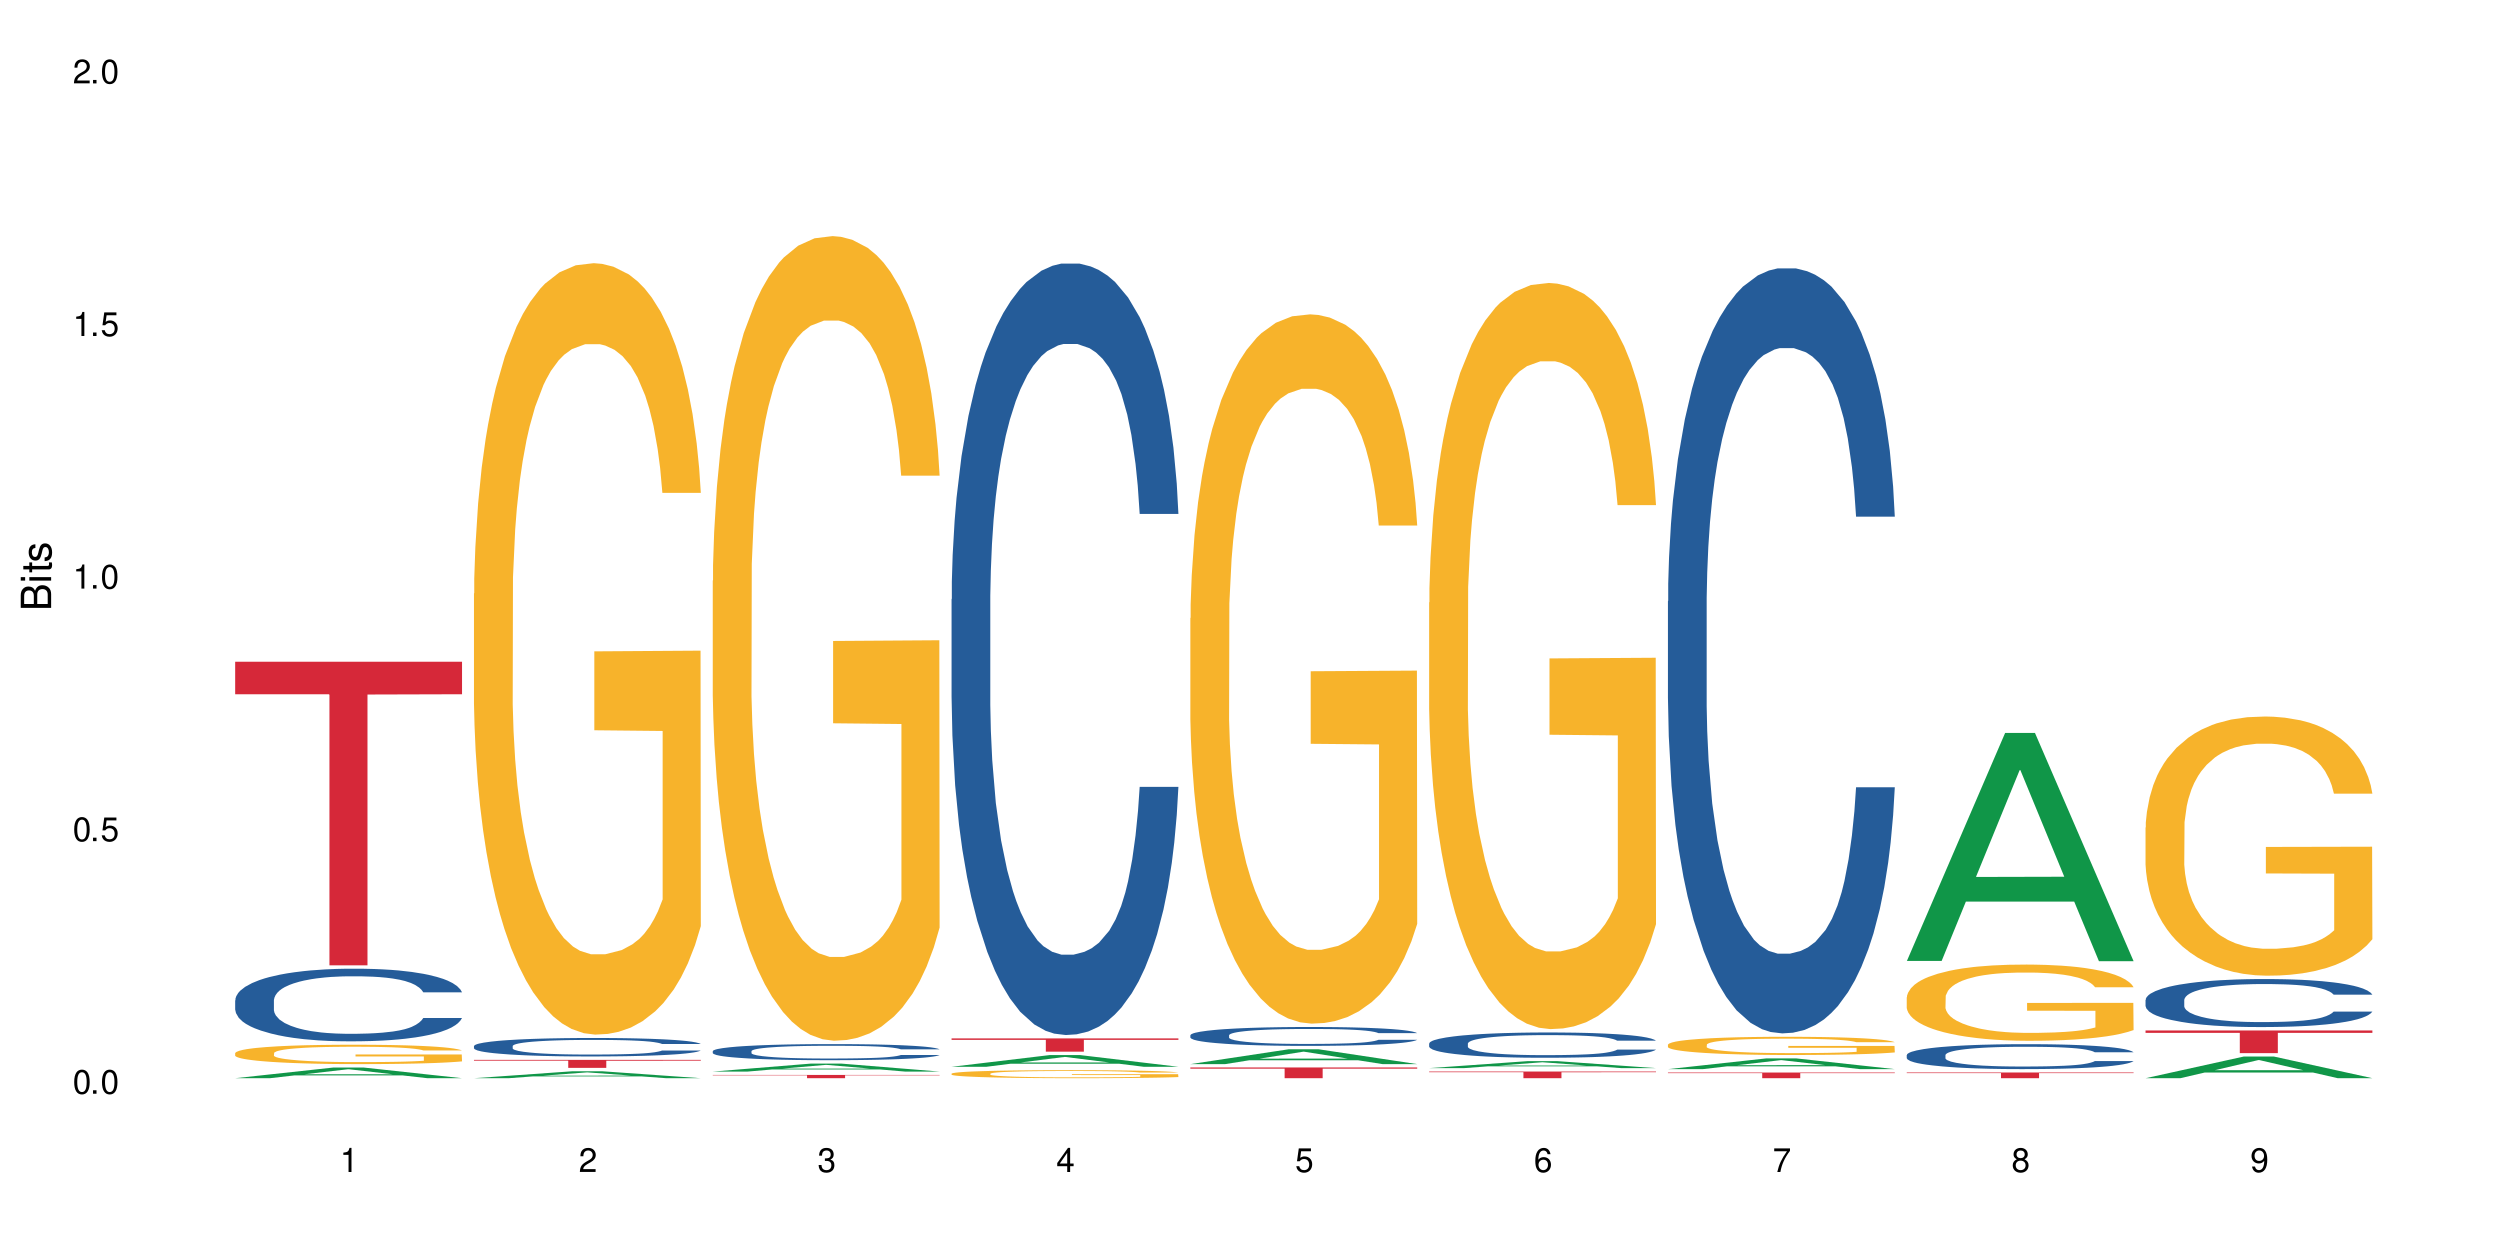 <?xml version="1.0" encoding="UTF-8"?>
<svg xmlns="http://www.w3.org/2000/svg" xmlns:xlink="http://www.w3.org/1999/xlink" width="720" height="360" viewBox="0 0 720 360">
<defs>
<g>
<g id="glyph-0-0">
</g>
<g id="glyph-0-1">
<path d="M 2.641 -6.938 C 2 -6.938 1.422 -6.656 1.078 -6.172 C 0.641 -5.562 0.406 -4.641 0.406 -3.359 C 0.406 -1.016 1.188 0.219 2.641 0.219 C 4.078 0.219 4.859 -1.016 4.859 -3.297 C 4.859 -4.641 4.656 -5.547 4.203 -6.172 C 3.844 -6.656 3.281 -6.938 2.641 -6.938 Z M 2.641 -6.188 C 3.547 -6.188 4 -5.25 4 -3.375 C 4 -1.406 3.562 -0.484 2.625 -0.484 C 1.734 -0.484 1.281 -1.438 1.281 -3.344 C 1.281 -5.25 1.734 -6.188 2.641 -6.188 Z M 2.641 -6.188 "/>
</g>
<g id="glyph-0-2">
<path d="M 1.828 -1 L 0.828 -1 L 0.828 0 L 1.828 0 Z M 1.828 -1 "/>
</g>
<g id="glyph-0-3">
<path d="M 4.562 -6.797 L 1.062 -6.797 L 0.547 -3.094 L 1.328 -3.094 C 1.719 -3.562 2.047 -3.734 2.578 -3.734 C 3.484 -3.734 4.062 -3.109 4.062 -2.094 C 4.062 -1.125 3.484 -0.531 2.578 -0.531 C 1.828 -0.531 1.375 -0.906 1.188 -1.672 L 0.328 -1.672 C 0.453 -1.109 0.547 -0.844 0.75 -0.594 C 1.125 -0.078 1.828 0.219 2.594 0.219 C 3.969 0.219 4.922 -0.781 4.922 -2.219 C 4.922 -3.562 4.031 -4.484 2.719 -4.484 C 2.25 -4.484 1.859 -4.359 1.469 -4.062 L 1.734 -5.969 L 4.562 -5.969 Z M 4.562 -6.797 "/>
</g>
<g id="glyph-0-4">
<path d="M 2.484 -4.938 L 2.484 0 L 3.328 0 L 3.328 -6.938 L 2.766 -6.938 C 2.469 -5.875 2.281 -5.734 0.984 -5.562 L 0.984 -4.938 Z M 2.484 -4.938 "/>
</g>
<g id="glyph-0-5">
<path d="M 4.859 -0.828 L 1.281 -0.828 C 1.359 -1.406 1.672 -1.781 2.5 -2.281 L 3.469 -2.828 C 4.406 -3.344 4.906 -4.062 4.906 -4.906 C 4.906 -5.484 4.672 -6.031 4.266 -6.406 C 3.859 -6.766 3.375 -6.938 2.719 -6.938 C 1.859 -6.938 1.219 -6.625 0.844 -6.031 C 0.609 -5.672 0.5 -5.234 0.484 -4.531 L 1.328 -4.531 C 1.359 -5.016 1.406 -5.281 1.531 -5.516 C 1.75 -5.938 2.188 -6.203 2.703 -6.203 C 3.469 -6.203 4.031 -5.641 4.031 -4.891 C 4.031 -4.344 3.719 -3.859 3.125 -3.516 L 2.234 -3 C 0.812 -2.172 0.406 -1.531 0.328 -0.016 L 4.859 -0.016 Z M 4.859 -0.828 "/>
</g>
<g id="glyph-0-6">
<path d="M 2.125 -3.188 L 2.578 -3.188 C 3.5 -3.188 3.984 -2.766 3.984 -1.922 C 3.984 -1.062 3.469 -0.531 2.594 -0.531 C 1.656 -0.531 1.203 -1 1.156 -2.016 L 0.312 -2.016 C 0.344 -1.453 0.438 -1.094 0.609 -0.781 C 0.953 -0.109 1.625 0.219 2.547 0.219 C 3.953 0.219 4.859 -0.625 4.859 -1.938 C 4.859 -2.828 4.516 -3.297 3.703 -3.594 C 4.344 -3.844 4.656 -4.328 4.656 -5.031 C 4.656 -6.219 3.875 -6.938 2.578 -6.938 C 1.203 -6.938 0.484 -6.172 0.453 -4.703 L 1.297 -4.703 C 1.312 -5.125 1.344 -5.359 1.453 -5.578 C 1.641 -5.969 2.062 -6.203 2.594 -6.203 C 3.344 -6.203 3.797 -5.75 3.797 -5 C 3.797 -4.516 3.609 -4.219 3.25 -4.047 C 3.016 -3.953 2.703 -3.922 2.125 -3.906 Z M 2.125 -3.188 "/>
</g>
<g id="glyph-0-7">
<path d="M 3.141 -1.672 L 3.141 0 L 3.984 0 L 3.984 -1.672 L 4.984 -1.672 L 4.984 -2.438 L 3.984 -2.438 L 3.984 -6.938 L 3.359 -6.938 L 0.266 -2.578 L 0.266 -1.672 Z M 3.141 -2.438 L 1 -2.438 L 3.141 -5.5 Z M 3.141 -2.438 "/>
</g>
<g id="glyph-0-8">
<path d="M 4.781 -5.125 C 4.609 -6.266 3.891 -6.938 2.844 -6.938 C 2.094 -6.938 1.422 -6.578 1.031 -5.953 C 0.594 -5.266 0.406 -4.422 0.406 -3.172 C 0.406 -2 0.578 -1.25 0.984 -0.641 C 1.359 -0.078 1.953 0.219 2.703 0.219 C 3.984 0.219 4.922 -0.75 4.922 -2.094 C 4.922 -3.375 4.062 -4.281 2.844 -4.281 C 2.172 -4.281 1.641 -4.031 1.281 -3.516 C 1.281 -5.234 1.828 -6.188 2.797 -6.188 C 3.391 -6.188 3.797 -5.797 3.938 -5.125 Z M 2.734 -3.531 C 3.547 -3.531 4.062 -2.953 4.062 -2.031 C 4.062 -1.156 3.484 -0.531 2.703 -0.531 C 1.922 -0.531 1.328 -1.188 1.328 -2.078 C 1.328 -2.938 1.906 -3.531 2.734 -3.531 Z M 2.734 -3.531 "/>
</g>
<g id="glyph-0-9">
<path d="M 4.984 -6.797 L 0.438 -6.797 L 0.438 -5.969 L 4.109 -5.969 C 2.5 -3.656 1.828 -2.234 1.328 0 L 2.219 0 C 2.594 -2.172 3.453 -4.047 4.984 -6.094 Z M 4.984 -6.797 "/>
</g>
<g id="glyph-0-10">
<path d="M 3.75 -3.656 C 4.469 -4.094 4.688 -4.438 4.688 -5.078 C 4.688 -6.172 3.844 -6.938 2.641 -6.938 C 1.438 -6.938 0.594 -6.172 0.594 -5.094 C 0.594 -4.438 0.812 -4.094 1.516 -3.656 C 0.734 -3.266 0.359 -2.703 0.359 -1.922 C 0.359 -0.656 1.281 0.219 2.641 0.219 C 3.984 0.219 4.922 -0.656 4.922 -1.922 C 4.922 -2.703 4.531 -3.266 3.75 -3.656 Z M 2.641 -6.188 C 3.359 -6.188 3.812 -5.75 3.812 -5.062 C 3.812 -4.406 3.344 -3.984 2.641 -3.984 C 1.922 -3.984 1.453 -4.406 1.453 -5.078 C 1.453 -5.75 1.922 -6.188 2.641 -6.188 Z M 2.641 -3.266 C 3.484 -3.266 4.062 -2.719 4.062 -1.906 C 4.062 -1.078 3.484 -0.531 2.625 -0.531 C 1.797 -0.531 1.219 -1.094 1.219 -1.906 C 1.219 -2.719 1.781 -3.266 2.641 -3.266 Z M 2.641 -3.266 "/>
</g>
<g id="glyph-0-11">
<path d="M 0.516 -1.578 C 0.672 -0.453 1.406 0.219 2.438 0.219 C 3.188 0.219 3.859 -0.141 4.266 -0.766 C 4.688 -1.453 4.891 -2.297 4.891 -3.547 C 4.891 -4.719 4.703 -5.453 4.312 -6.078 C 3.938 -6.641 3.344 -6.938 2.594 -6.938 C 1.297 -6.938 0.359 -5.969 0.359 -4.625 C 0.359 -3.344 1.234 -2.453 2.453 -2.453 C 3.094 -2.453 3.578 -2.672 4.016 -3.203 C 4 -1.484 3.469 -0.531 2.5 -0.531 C 1.906 -0.531 1.484 -0.906 1.359 -1.578 Z M 2.578 -6.203 C 3.375 -6.203 3.969 -5.531 3.969 -4.641 C 3.969 -3.797 3.391 -3.188 2.547 -3.188 C 1.734 -3.188 1.234 -3.766 1.234 -4.688 C 1.234 -5.562 1.797 -6.203 2.578 -6.203 Z M 2.578 -6.203 "/>
</g>
<g id="glyph-1-0">
</g>
<g id="glyph-1-1">
<path d="M 0 -0.953 L 0 -4.891 C 0 -5.719 -0.234 -6.344 -0.734 -6.797 C -1.188 -7.234 -1.812 -7.469 -2.5 -7.469 C -3.547 -7.469 -4.188 -7 -4.625 -5.875 C -4.984 -6.688 -5.625 -7.094 -6.531 -7.094 C -7.172 -7.094 -7.734 -6.859 -8.141 -6.391 C -8.562 -5.922 -8.75 -5.344 -8.75 -4.5 L -8.75 -0.953 Z M -4.984 -2.062 L -7.766 -2.062 L -7.766 -4.219 C -7.766 -4.844 -7.688 -5.203 -7.453 -5.5 C -7.219 -5.812 -6.859 -5.969 -6.375 -5.969 C -5.891 -5.969 -5.531 -5.812 -5.297 -5.5 C -5.062 -5.203 -4.984 -4.844 -4.984 -4.219 Z M -0.984 -2.062 L -4 -2.062 L -4 -4.781 C -4 -5.766 -3.438 -6.359 -2.484 -6.359 C -1.547 -6.359 -0.984 -5.766 -0.984 -4.781 Z M -0.984 -2.062 "/>
</g>
<g id="glyph-1-2">
<path d="M -6.281 -1.797 L -6.281 -0.797 L 0 -0.797 L 0 -1.797 Z M -8.75 -1.797 L -8.75 -0.797 L -7.484 -0.797 L -7.484 -1.797 Z M -8.75 -1.797 "/>
</g>
<g id="glyph-1-3">
<path d="M -6.281 -3.047 L -6.281 -2.016 L -8.016 -2.016 L -8.016 -1.016 L -6.281 -1.016 L -6.281 -0.172 L -5.469 -0.172 L -5.469 -1.016 L -0.719 -1.016 C -0.078 -1.016 0.281 -1.453 0.281 -2.234 C 0.281 -2.5 0.25 -2.719 0.188 -3.047 L -0.641 -3.047 C -0.609 -2.906 -0.594 -2.766 -0.594 -2.562 C -0.594 -2.141 -0.719 -2.016 -1.156 -2.016 L -5.469 -2.016 L -5.469 -3.047 Z M -6.281 -3.047 "/>
</g>
<g id="glyph-1-4">
<path d="M -4.531 -5.25 C -5.766 -5.25 -6.469 -4.422 -6.469 -2.969 C -6.469 -1.516 -5.719 -0.562 -4.547 -0.562 C -3.562 -0.562 -3.094 -1.062 -2.734 -2.562 L -2.516 -3.484 C -2.344 -4.188 -2.094 -4.469 -1.641 -4.469 C -1.047 -4.469 -0.641 -3.875 -0.641 -3 C -0.641 -2.453 -0.797 -2 -1.062 -1.75 C -1.25 -1.594 -1.422 -1.531 -1.875 -1.469 L -1.875 -0.406 C -0.422 -0.453 0.281 -1.266 0.281 -2.922 C 0.281 -4.5 -0.5 -5.516 -1.719 -5.516 C -2.656 -5.516 -3.172 -4.984 -3.469 -3.734 L -3.703 -2.766 C -3.891 -1.953 -4.156 -1.609 -4.594 -1.609 C -5.188 -1.609 -5.547 -2.125 -5.547 -2.938 C -5.547 -3.75 -5.203 -4.172 -4.531 -4.203 Z M -4.531 -5.25 "/>
</g>
</g>
</defs>
<rect x="-72" y="-36" width="864" height="432" fill="rgb(100%, 100%, 100%)" fill-opacity="1"/>
<path fill-rule="nonzero" fill="rgb(6.275%, 58.824%, 28.235%)" fill-opacity="1" d="M 67.73 310.52 L 67.801 310.516 L 96.07 307.441 L 104.656 307.441 L 133.066 310.523 L 123.082 310.523 L 115.965 309.719 L 84.762 309.719 L 77.781 310.52 L 67.73 310.52 L 87.766 309.387 L 113.102 309.383 L 100.469 307.945 L 100.328 307.941 L 100.188 307.949 L 87.695 309.383 L 87.766 309.387 Z M 67.73 310.52 "/>
<path fill-rule="nonzero" fill="rgb(14.51%, 36.078%, 60%)" fill-opacity="1" d="M 67.73 288.098 L 67.812 288.078 L 67.812 287.617 L 68.051 286.891 L 68.605 285.977 L 69.164 285.344 L 70.598 284.215 L 72.59 283.129 L 74.664 282.285 L 76.176 281.789 L 77.531 281.406 L 80.637 280.699 L 82.629 280.336 L 84.781 280.012 L 87.41 279.688 L 89.324 279.496 L 93.625 279.191 L 96.812 279.055 L 99.281 279 L 104.621 279 L 107.809 279.074 L 110.117 279.172 L 112.668 279.324 L 114.82 279.496 L 118.562 279.918 L 121.91 280.453 L 123.426 280.758 L 125.816 281.352 L 127.648 281.922 L 128.922 282.422 L 130.355 283.129 L 131.629 283.988 L 132.586 284.961 L 133.066 285.785 L 121.91 285.785 L 121.352 285.02 L 120.715 284.426 L 119.52 283.645 L 118.324 283.09 L 116.652 282.535 L 115.137 282.172 L 113.066 281.809 L 111.234 281.578 L 109.32 281.406 L 107.488 281.293 L 103.984 281.18 L 99.922 281.18 L 98.406 281.215 L 95.297 281.367 L 93.625 281.504 L 91.234 281.77 L 89.562 282.02 L 87.57 282.402 L 86.215 282.727 L 84.543 283.223 L 83.348 283.664 L 81.992 284.293 L 81.195 284.77 L 80.48 285.305 L 79.84 285.938 L 79.363 286.605 L 79.043 287.312 L 78.887 288 L 78.887 290.965 L 79.043 291.652 L 79.441 292.453 L 80.48 293.621 L 81.992 294.633 L 83.746 295.434 L 85.418 296.008 L 86.375 296.277 L 87.648 296.582 L 89.641 296.965 L 92.512 297.348 L 94.184 297.5 L 96.734 297.652 L 99.363 297.727 L 102.867 297.727 L 105.977 297.652 L 108.047 297.555 L 110.199 297.402 L 113.145 297.078 L 114.98 296.773 L 116.57 296.41 L 117.766 296.047 L 118.562 295.742 L 119.758 295.148 L 120.715 294.5 L 121.434 293.828 L 121.91 293.18 L 133.066 293.18 L 132.586 293.945 L 131.871 294.691 L 131.152 295.242 L 130.039 295.914 L 128.762 296.504 L 126.93 297.176 L 125.418 297.613 L 123.426 298.09 L 121.59 298.453 L 119.602 298.781 L 116.652 299.16 L 114.738 299.352 L 112.668 299.523 L 110.199 299.68 L 107.09 299.812 L 103.746 299.887 L 100.637 299.906 L 97.289 299.867 L 94.82 299.793 L 91.555 299.621 L 87.492 299.277 L 84.543 298.914 L 82.23 298.551 L 80.238 298.168 L 78.008 297.652 L 75.141 296.812 L 73.387 296.16 L 72.191 295.625 L 70.84 294.879 L 69.883 294.211 L 68.766 293.141 L 67.969 291.785 L 67.73 290.734 Z M 67.73 288.098 "/>
<path fill-rule="nonzero" fill="rgb(96.863%, 70.196%, 16.863%)" fill-opacity="1" d="M 67.73 303.273 L 67.812 303.27 L 67.812 303.164 L 68.129 302.938 L 68.926 302.621 L 69.961 302.359 L 71.078 302.156 L 71.793 302.051 L 72.988 301.895 L 74.023 301.785 L 76.656 301.555 L 80 301.34 L 81.832 301.25 L 83.906 301.16 L 86.852 301.066 L 88.207 301.027 L 92.352 300.949 L 97.051 300.895 L 102.23 300.883 L 104.621 300.887 L 107.887 300.906 L 112.348 300.961 L 114.898 301.016 L 116.891 301.066 L 118.961 301.133 L 121.512 301.234 L 123.902 301.355 L 125.816 301.477 L 127.727 301.629 L 129.32 301.793 L 130.676 301.973 L 131.871 302.188 L 132.586 302.363 L 133.066 302.543 L 121.988 302.543 L 121.352 302.363 L 120.637 302.227 L 119.441 302.059 L 118.246 301.938 L 117.051 301.84 L 114.82 301.707 L 112.906 301.625 L 110.516 301.555 L 108.207 301.508 L 105.578 301.477 L 103.984 301.469 L 99.762 301.469 L 95.938 301.504 L 93.707 301.543 L 92.113 301.586 L 89.879 301.66 L 88.527 301.723 L 87.73 301.762 L 85.34 301.922 L 83.746 302.062 L 82.871 302.16 L 81.754 302.312 L 80.957 302.453 L 80.082 302.656 L 79.602 302.809 L 78.965 303.156 L 78.887 304.074 L 79.125 304.266 L 79.602 304.477 L 80.238 304.66 L 81.195 304.855 L 82.152 305.004 L 83.824 305.199 L 85.258 305.332 L 86.375 305.422 L 88.527 305.559 L 89.402 305.605 L 91.473 305.695 L 93.625 305.766 L 96.254 305.828 L 98.246 305.859 L 101.434 305.883 L 105.496 305.883 L 110.277 305.855 L 113.305 305.812 L 115.379 305.773 L 116.73 305.738 L 118.406 305.68 L 119.602 305.629 L 120.715 305.574 L 122.07 305.488 L 122.07 304.266 L 102.391 304.262 L 102.391 303.691 L 132.984 303.688 L 133.066 305.68 L 131.391 305.816 L 129.32 305.949 L 127.328 306.051 L 125.258 306.141 L 122.309 306.234 L 119.918 306.297 L 116.254 306.367 L 112.906 306.414 L 109.402 306.445 L 106.293 306.461 L 102.629 306.465 L 99.363 306.457 L 95.855 306.426 L 93.066 306.383 L 90.52 306.332 L 87.969 306.266 L 84.781 306.16 L 82.711 306.074 L 80.559 305.965 L 78.406 305.84 L 76.496 305.699 L 75.219 305.594 L 73.945 305.473 L 72.59 305.316 L 71.316 305.145 L 70.359 304.988 L 69.484 304.809 L 68.848 304.641 L 68.211 304.41 L 67.891 304.227 L 67.73 304.07 Z M 67.73 303.273 "/>
<path fill-rule="nonzero" fill="rgb(83.922%, 15.686%, 22.353%)" fill-opacity="1" d="M 67.73 190.582 L 133.066 190.582 L 133.066 199.941 L 105.836 200.023 L 105.836 278.023 L 94.879 278.023 L 94.879 200.109 L 94.723 199.941 L 67.73 199.941 Z M 67.73 190.582 "/>
<path fill-rule="nonzero" fill="rgb(6.275%, 58.824%, 28.235%)" fill-opacity="1" d="M 136.504 310.52 L 136.574 310.52 L 164.844 308.523 L 173.43 308.523 L 201.836 310.523 L 191.855 310.523 L 184.738 310 L 153.535 310 L 146.555 310.52 L 136.504 310.52 L 156.535 309.785 L 181.875 309.781 L 169.242 308.852 L 169.102 308.848 L 168.961 308.855 L 156.469 309.781 L 156.535 309.785 Z M 136.504 310.52 "/>
<path fill-rule="nonzero" fill="rgb(14.51%, 36.078%, 60%)" fill-opacity="1" d="M 136.504 301.254 L 136.582 301.25 L 136.582 301.133 L 136.824 300.949 L 137.379 300.715 L 137.938 300.555 L 139.371 300.27 L 141.363 299.992 L 143.434 299.777 L 144.949 299.652 L 146.305 299.555 L 149.41 299.375 L 151.402 299.281 L 153.555 299.199 L 156.184 299.117 L 158.098 299.07 L 162.398 298.992 L 165.586 298.957 L 168.055 298.941 L 173.395 298.941 L 176.582 298.961 L 178.891 298.984 L 181.441 299.023 L 183.594 299.07 L 187.336 299.176 L 190.684 299.312 L 192.195 299.391 L 194.586 299.539 L 196.418 299.688 L 197.695 299.812 L 199.129 299.992 L 200.402 300.211 L 201.359 300.457 L 201.836 300.668 L 190.684 300.668 L 190.125 300.473 L 189.488 300.324 L 188.293 300.125 L 187.098 299.98 L 185.426 299.84 L 183.91 299.75 L 181.84 299.656 L 180.008 299.598 L 178.094 299.555 L 176.262 299.523 L 172.758 299.496 L 168.691 299.496 L 167.18 299.508 L 164.07 299.543 L 162.398 299.578 L 160.008 299.648 L 158.336 299.711 L 156.344 299.809 L 154.988 299.891 L 153.316 300.016 L 152.121 300.129 L 150.766 300.289 L 149.969 300.41 L 149.25 300.547 L 148.613 300.707 L 148.137 300.875 L 147.816 301.055 L 147.66 301.23 L 147.66 301.984 L 147.816 302.16 L 148.215 302.363 L 149.25 302.66 L 150.766 302.918 L 152.52 303.121 L 154.191 303.27 L 155.148 303.336 L 156.422 303.414 L 158.414 303.512 L 161.281 303.609 L 162.957 303.648 L 165.504 303.688 L 168.137 303.707 L 171.641 303.707 L 174.746 303.688 L 176.82 303.66 L 178.973 303.621 L 181.918 303.539 L 183.75 303.461 L 185.344 303.371 L 186.539 303.277 L 187.336 303.199 L 188.531 303.051 L 189.488 302.883 L 190.203 302.715 L 190.684 302.547 L 201.836 302.547 L 201.359 302.742 L 200.645 302.934 L 199.926 303.074 L 198.809 303.242 L 197.535 303.395 L 195.703 303.566 L 194.188 303.676 L 192.195 303.797 L 190.363 303.891 L 188.371 303.973 L 185.426 304.07 L 183.512 304.117 L 181.441 304.164 L 178.973 304.203 L 175.863 304.234 L 172.516 304.254 L 169.41 304.258 L 166.062 304.25 L 163.594 304.23 L 160.328 304.188 L 156.262 304.098 L 153.316 304.008 L 151.004 303.914 L 149.012 303.816 L 146.781 303.688 L 143.914 303.473 L 142.16 303.309 L 140.965 303.172 L 139.609 302.98 L 138.656 302.812 L 137.539 302.539 L 136.742 302.195 L 136.504 301.926 Z M 136.504 301.254 "/>
<path fill-rule="nonzero" fill="rgb(96.863%, 70.196%, 16.863%)" fill-opacity="1" d="M 136.504 170.953 L 136.582 170.75 L 136.582 166.691 L 136.902 157.562 L 137.699 144.98 L 138.734 134.633 L 139.852 126.52 L 140.566 122.258 L 141.762 116.172 L 142.797 111.707 L 145.426 102.578 L 148.773 94.055 L 150.605 90.402 L 152.68 86.953 L 155.625 83.098 L 156.98 81.676 L 161.125 78.43 L 165.824 76.402 L 171.004 75.793 L 173.395 75.996 L 176.66 76.809 L 181.121 79.039 L 183.672 81.07 L 185.664 83.098 L 187.734 85.734 L 190.285 89.793 L 192.676 94.664 L 194.586 99.531 L 196.5 105.621 L 198.094 112.113 L 199.449 119.215 L 200.645 127.734 L 201.359 134.836 L 201.836 141.938 L 190.762 141.938 L 190.125 134.836 L 189.41 129.359 L 188.215 122.664 L 187.02 117.793 L 185.824 113.938 L 183.594 108.664 L 181.68 105.418 L 179.289 102.578 L 176.98 100.75 L 174.348 99.531 L 172.758 99.129 L 168.535 99.129 L 164.707 100.547 L 162.477 102.172 L 160.883 103.793 L 158.652 106.836 L 157.301 109.273 L 156.504 110.895 L 154.113 117.184 L 152.52 122.867 L 151.641 126.723 L 150.527 132.809 L 149.73 138.285 L 148.852 146.402 L 148.375 152.488 L 147.738 166.285 L 147.66 202.809 L 147.898 210.52 L 148.375 218.836 L 149.012 226.141 L 149.969 233.852 L 150.926 239.734 L 152.598 247.648 L 154.031 252.926 L 155.148 256.375 L 157.301 261.852 L 158.176 263.68 L 160.246 267.332 L 162.398 270.172 L 165.027 272.605 L 167.02 273.824 L 170.207 274.836 L 174.27 274.836 L 179.051 273.621 L 182.078 271.996 L 184.148 270.375 L 185.504 268.953 L 187.176 266.723 L 188.371 264.691 L 189.488 262.461 L 190.844 259.012 L 190.844 210.52 L 171.164 210.316 L 171.164 187.59 L 201.758 187.387 L 201.836 266.723 L 200.164 272.199 L 198.094 277.477 L 196.102 281.535 L 194.031 284.984 L 191.082 288.836 L 188.691 291.273 L 185.027 294.113 L 181.68 295.938 L 178.176 297.156 L 175.066 297.766 L 171.402 297.969 L 168.137 297.562 L 164.629 296.344 L 161.84 294.723 L 159.289 292.691 L 156.742 290.055 L 153.555 285.793 L 151.484 282.344 L 149.332 278.082 L 147.18 273.012 L 145.27 267.531 L 143.992 263.273 L 142.719 258.402 L 141.363 252.316 L 140.09 245.418 L 139.133 239.129 L 138.258 232.027 L 137.617 225.332 L 136.98 216.199 L 136.664 208.895 L 136.504 202.605 Z M 136.504 170.953 "/>
<path fill-rule="nonzero" fill="rgb(83.922%, 15.686%, 22.353%)" fill-opacity="1" d="M 136.504 305.234 L 201.836 305.234 L 201.836 305.48 L 174.609 305.484 L 174.609 307.551 L 163.652 307.551 L 163.652 305.484 L 163.496 305.48 L 136.504 305.48 Z M 136.504 305.234 "/>
<path fill-rule="nonzero" fill="rgb(6.275%, 58.824%, 28.235%)" fill-opacity="1" d="M 205.277 308.613 L 205.348 308.609 L 233.617 306.309 L 242.203 306.309 L 270.609 308.613 L 260.629 308.613 L 253.508 308.012 L 222.309 308.012 L 215.328 308.613 L 205.277 308.613 L 225.309 307.762 L 250.648 307.762 L 238.012 306.684 L 237.875 306.684 L 237.734 306.691 L 225.238 307.762 L 225.309 307.762 Z M 205.277 308.613 "/>
<path fill-rule="nonzero" fill="rgb(14.51%, 36.078%, 60%)" fill-opacity="1" d="M 205.277 302.719 L 205.355 302.715 L 205.355 302.613 L 205.594 302.453 L 206.152 302.25 L 206.711 302.109 L 208.145 301.859 L 210.137 301.617 L 212.207 301.43 L 213.723 301.32 L 215.078 301.238 L 218.184 301.078 L 220.176 301 L 222.328 300.926 L 224.957 300.855 L 226.867 300.812 L 231.172 300.746 L 234.359 300.715 L 236.828 300.703 L 242.168 300.703 L 245.352 300.719 L 247.664 300.742 L 250.215 300.773 L 252.363 300.812 L 256.109 300.906 L 259.457 301.023 L 260.969 301.094 L 263.359 301.223 L 265.191 301.352 L 266.469 301.461 L 267.902 301.617 L 269.176 301.809 L 270.133 302.023 L 270.609 302.207 L 259.457 302.207 L 258.898 302.035 L 258.262 301.906 L 257.066 301.73 L 255.871 301.609 L 254.195 301.488 L 252.684 301.406 L 250.613 301.324 L 248.777 301.273 L 246.867 301.238 L 245.035 301.211 L 241.527 301.188 L 237.465 301.188 L 235.953 301.195 L 232.844 301.227 L 231.172 301.258 L 228.781 301.316 L 227.109 301.371 L 225.117 301.457 L 223.762 301.527 L 222.09 301.641 L 220.895 301.734 L 219.539 301.875 L 218.742 301.98 L 218.023 302.102 L 217.387 302.238 L 216.91 302.387 L 216.59 302.543 L 216.43 302.695 L 216.43 303.352 L 216.59 303.504 L 216.988 303.684 L 218.023 303.941 L 219.539 304.168 L 221.293 304.344 L 222.965 304.473 L 223.922 304.531 L 225.195 304.598 L 227.188 304.684 L 230.055 304.766 L 231.73 304.801 L 234.277 304.836 L 236.906 304.852 L 240.414 304.852 L 243.52 304.836 L 245.594 304.812 L 247.742 304.781 L 250.691 304.707 L 252.523 304.641 L 254.117 304.559 L 255.312 304.48 L 256.109 304.41 L 257.305 304.281 L 258.262 304.137 L 258.977 303.988 L 259.457 303.844 L 270.609 303.844 L 270.133 304.012 L 269.414 304.18 L 268.699 304.301 L 267.582 304.449 L 266.309 304.582 L 264.477 304.73 L 262.961 304.828 L 260.969 304.934 L 259.137 305.012 L 257.145 305.086 L 254.195 305.168 L 252.285 305.211 L 250.215 305.25 L 247.742 305.285 L 244.637 305.312 L 241.289 305.332 L 238.184 305.336 L 234.836 305.324 L 232.367 305.309 L 229.098 305.27 L 225.035 305.195 L 222.09 305.113 L 219.777 305.035 L 217.785 304.949 L 215.555 304.836 L 212.688 304.648 L 210.934 304.504 L 209.738 304.387 L 208.383 304.223 L 207.426 304.074 L 206.312 303.836 L 205.516 303.535 L 205.277 303.301 Z M 205.277 302.719 "/>
<path fill-rule="nonzero" fill="rgb(96.863%, 70.196%, 16.863%)" fill-opacity="1" d="M 205.277 167.25 L 205.355 167.039 L 205.355 162.805 L 205.676 153.281 L 206.473 140.16 L 207.508 129.367 L 208.621 120.902 L 209.34 116.457 L 210.535 110.109 L 211.57 105.453 L 214.199 95.93 L 217.547 87.043 L 219.379 83.23 L 221.449 79.633 L 224.398 75.613 L 225.754 74.133 L 229.895 70.746 L 234.598 68.629 L 239.777 67.996 L 242.168 68.207 L 245.434 69.051 L 249.895 71.379 L 252.445 73.496 L 254.438 75.613 L 256.508 78.363 L 259.059 82.598 L 261.449 87.676 L 263.359 92.754 L 265.273 99.105 L 266.867 105.875 L 268.219 113.285 L 269.414 122.172 L 270.133 129.578 L 270.609 136.984 L 259.535 136.984 L 258.898 129.578 L 258.18 123.863 L 256.984 116.883 L 255.789 111.801 L 254.594 107.781 L 252.363 102.277 L 250.453 98.891 L 248.062 95.93 L 245.75 94.023 L 243.121 92.754 L 241.527 92.332 L 237.305 92.332 L 233.48 93.812 L 231.25 95.508 L 229.656 97.199 L 227.426 100.375 L 226.07 102.914 L 225.273 104.605 L 222.883 111.168 L 221.293 117.094 L 220.414 121.113 L 219.301 127.461 L 218.504 133.176 L 217.625 141.641 L 217.148 147.992 L 216.512 162.383 L 216.43 200.477 L 216.672 208.516 L 217.148 217.195 L 217.785 224.812 L 218.742 232.855 L 219.699 238.992 L 221.371 247.246 L 222.805 252.746 L 223.922 256.344 L 226.07 262.059 L 226.949 263.965 L 229.02 267.773 L 231.172 270.734 L 233.801 273.277 L 235.793 274.547 L 238.98 275.602 L 243.043 275.602 L 247.824 274.332 L 250.852 272.641 L 252.922 270.949 L 254.277 269.465 L 255.949 267.137 L 257.145 265.023 L 258.262 262.695 L 259.613 259.098 L 259.613 208.516 L 239.934 208.305 L 239.934 184.602 L 270.531 184.391 L 270.609 267.137 L 268.938 272.852 L 266.867 278.355 L 264.875 282.586 L 262.801 286.184 L 259.855 290.207 L 257.465 292.746 L 253.801 295.707 L 250.453 297.613 L 246.945 298.883 L 243.84 299.516 L 240.176 299.73 L 236.906 299.305 L 233.402 298.035 L 230.613 296.344 L 228.062 294.227 L 225.516 291.477 L 222.328 287.031 L 220.254 283.434 L 218.105 278.988 L 215.953 273.699 L 214.039 267.984 L 212.766 263.539 L 211.492 258.461 L 210.137 252.113 L 208.863 244.918 L 207.906 238.355 L 207.027 230.949 L 206.391 223.965 L 205.754 214.441 L 205.438 206.824 L 205.277 200.262 Z M 205.277 167.25 "/>
<path fill-rule="nonzero" fill="rgb(83.922%, 15.686%, 22.353%)" fill-opacity="1" d="M 205.277 309.59 L 270.609 309.59 L 270.609 309.688 L 243.383 309.688 L 243.383 310.523 L 232.426 310.523 L 232.426 309.691 L 232.266 309.688 L 205.277 309.688 Z M 205.277 309.59 "/>
<path fill-rule="nonzero" fill="rgb(6.275%, 58.824%, 28.235%)" fill-opacity="1" d="M 274.051 307.23 L 274.117 307.227 L 302.387 303.852 L 310.973 303.852 L 339.383 307.234 L 329.402 307.234 L 322.281 306.352 L 291.082 306.352 L 284.102 307.23 L 274.051 307.23 L 294.082 305.984 L 319.422 305.984 L 306.785 304.406 L 306.645 304.402 L 306.508 304.41 L 294.012 305.984 L 294.082 305.984 Z M 274.051 307.23 "/>
<path fill-rule="nonzero" fill="rgb(14.51%, 36.078%, 60%)" fill-opacity="1" d="M 274.051 172.59 L 274.129 172.387 L 274.129 167.512 L 274.367 159.797 L 274.926 150.051 L 275.484 143.348 L 276.918 131.367 L 278.91 119.789 L 280.98 110.855 L 282.496 105.574 L 283.848 101.516 L 286.957 94 L 288.949 90.141 L 291.102 86.691 L 293.73 83.238 L 295.641 81.207 L 299.945 77.957 L 303.129 76.535 L 305.602 75.926 L 310.938 75.926 L 314.125 76.738 L 316.438 77.754 L 318.984 79.379 L 321.137 81.207 L 324.883 85.676 L 328.23 91.359 L 329.742 94.609 L 332.133 100.906 L 333.965 106.996 L 335.238 112.277 L 336.676 119.789 L 337.949 128.93 L 338.906 139.285 L 339.383 148.02 L 328.23 148.02 L 327.672 139.895 L 327.035 133.602 L 325.84 125.273 L 324.645 119.387 L 322.969 113.496 L 321.457 109.637 L 319.383 105.777 L 317.551 103.344 L 315.641 101.516 L 313.809 100.297 L 310.301 99.078 L 306.238 99.078 L 304.723 99.484 L 301.617 101.109 L 299.945 102.531 L 297.555 105.371 L 295.879 108.012 L 293.887 112.074 L 292.535 115.527 L 290.859 120.805 L 289.664 125.477 L 288.312 132.18 L 287.516 137.254 L 286.797 142.941 L 286.16 149.645 L 285.684 156.75 L 285.363 164.266 L 285.203 171.574 L 285.203 203.051 L 285.363 210.363 L 285.762 218.891 L 286.797 231.277 L 288.312 242.043 L 290.062 250.57 L 291.738 256.664 L 292.691 259.508 L 293.969 262.754 L 295.961 266.816 L 298.828 270.879 L 300.5 272.504 L 303.051 274.129 L 305.68 274.941 L 309.188 274.941 L 312.293 274.129 L 314.363 273.113 L 316.516 271.488 L 319.465 268.035 L 321.297 264.785 L 322.891 260.93 L 324.086 257.07 L 324.883 253.82 L 326.078 247.523 L 327.035 240.621 L 327.75 233.512 L 328.23 226.609 L 339.383 226.609 L 338.906 234.73 L 338.188 242.652 L 337.473 248.539 L 336.355 255.648 L 335.082 261.941 L 333.25 269.051 L 331.734 273.723 L 329.742 278.797 L 327.91 282.656 L 325.918 286.109 L 322.969 290.172 L 321.059 292.203 L 318.984 294.027 L 316.516 295.652 L 313.41 297.074 L 310.062 297.887 L 306.957 298.09 L 303.609 297.684 L 301.141 296.871 L 297.871 295.043 L 293.809 291.391 L 290.859 287.531 L 288.551 283.672 L 286.559 279.609 L 284.328 274.129 L 281.457 265.191 L 279.707 258.289 L 278.512 252.602 L 277.156 244.684 L 276.199 237.574 L 275.086 226.203 L 274.289 211.785 L 274.051 200.613 Z M 274.051 172.59 "/>
<path fill-rule="nonzero" fill="rgb(96.863%, 70.196%, 16.863%)" fill-opacity="1" d="M 274.051 309.199 L 274.129 309.195 L 274.129 309.156 L 274.449 309.059 L 275.246 308.93 L 276.281 308.82 L 277.395 308.738 L 278.113 308.691 L 279.309 308.629 L 280.344 308.582 L 282.973 308.488 L 286.32 308.398 L 288.152 308.359 L 290.223 308.324 L 293.172 308.285 L 294.527 308.27 L 298.668 308.234 L 303.371 308.215 L 308.547 308.207 L 310.938 308.211 L 314.207 308.219 L 318.668 308.242 L 321.219 308.262 L 323.207 308.285 L 325.281 308.312 L 327.832 308.355 L 330.219 308.406 L 332.133 308.457 L 334.043 308.52 L 335.637 308.586 L 336.992 308.66 L 338.188 308.75 L 338.906 308.824 L 339.383 308.898 L 328.309 308.898 L 327.672 308.824 L 326.953 308.766 L 325.758 308.695 L 324.562 308.645 L 323.367 308.605 L 321.137 308.551 L 319.227 308.516 L 316.836 308.488 L 314.523 308.469 L 311.895 308.457 L 310.301 308.449 L 306.078 308.449 L 302.254 308.465 L 300.023 308.484 L 298.43 308.5 L 296.199 308.531 L 294.844 308.559 L 294.047 308.574 L 291.656 308.641 L 290.062 308.699 L 289.188 308.738 L 288.07 308.801 L 287.273 308.859 L 286.398 308.945 L 285.922 309.008 L 285.285 309.152 L 285.203 309.531 L 285.441 309.613 L 285.922 309.699 L 286.559 309.773 L 287.516 309.855 L 288.469 309.914 L 290.145 310 L 291.578 310.055 L 292.691 310.09 L 294.844 310.145 L 295.723 310.164 L 297.793 310.203 L 299.945 310.234 L 302.574 310.258 L 304.566 310.27 L 307.75 310.281 L 311.816 310.281 L 316.598 310.27 L 319.625 310.25 L 321.695 310.234 L 323.051 310.219 L 324.723 310.195 L 325.918 310.176 L 327.035 310.152 L 328.387 310.117 L 328.387 309.613 L 308.707 309.609 L 308.707 309.371 L 339.305 309.371 L 339.383 310.195 L 337.711 310.254 L 335.637 310.309 L 333.645 310.352 L 331.574 310.387 L 328.625 310.426 L 326.238 310.453 L 322.57 310.48 L 319.227 310.5 L 315.719 310.516 L 312.613 310.52 L 308.945 310.523 L 305.68 310.52 L 302.176 310.504 L 299.387 310.488 L 296.836 310.469 L 294.285 310.441 L 291.102 310.395 L 289.027 310.359 L 286.875 310.316 L 284.727 310.262 L 282.812 310.207 L 281.539 310.16 L 280.266 310.109 L 278.91 310.047 L 277.633 309.977 L 276.68 309.91 L 275.801 309.836 L 275.164 309.766 L 274.527 309.672 L 274.207 309.594 L 274.051 309.527 Z M 274.051 309.199 "/>
<path fill-rule="nonzero" fill="rgb(83.922%, 15.686%, 22.353%)" fill-opacity="1" d="M 274.051 299.066 L 339.383 299.066 L 339.383 299.473 L 312.152 299.477 L 312.152 302.879 L 301.199 302.879 L 301.199 299.48 L 301.039 299.473 L 274.051 299.473 Z M 274.051 299.066 "/>
<path fill-rule="nonzero" fill="rgb(6.275%, 58.824%, 28.235%)" fill-opacity="1" d="M 342.82 306.461 L 342.891 306.457 L 371.16 302.188 L 379.746 302.188 L 408.156 306.465 L 398.176 306.465 L 391.055 305.348 L 359.852 305.348 L 352.875 306.461 L 342.82 306.461 L 362.855 304.887 L 388.191 304.883 L 375.559 302.887 L 375.418 302.883 L 375.281 302.895 L 362.785 304.883 L 362.855 304.887 Z M 342.82 306.461 "/>
<path fill-rule="nonzero" fill="rgb(14.51%, 36.078%, 60%)" fill-opacity="1" d="M 342.82 298.145 L 342.902 298.137 L 342.902 298.02 L 343.141 297.828 L 343.699 297.59 L 344.258 297.426 L 345.691 297.133 L 347.684 296.852 L 349.754 296.633 L 351.266 296.504 L 352.621 296.402 L 355.73 296.219 L 357.723 296.125 L 359.871 296.039 L 362.5 295.957 L 364.414 295.906 L 368.715 295.828 L 371.902 295.793 L 374.375 295.777 L 379.711 295.777 L 382.898 295.797 L 385.211 295.82 L 387.758 295.859 L 389.91 295.906 L 393.656 296.016 L 397 296.156 L 398.516 296.234 L 400.906 296.387 L 402.738 296.539 L 404.012 296.668 L 405.445 296.852 L 406.723 297.074 L 407.68 297.328 L 408.156 297.543 L 397 297.543 L 396.445 297.344 L 395.805 297.188 L 394.609 296.984 L 393.414 296.84 L 391.742 296.695 L 390.23 296.602 L 388.156 296.508 L 386.324 296.449 L 384.414 296.402 L 382.578 296.375 L 379.074 296.344 L 375.012 296.344 L 373.496 296.352 L 370.391 296.395 L 368.715 296.43 L 366.324 296.496 L 364.652 296.562 L 362.66 296.66 L 361.305 296.746 L 359.633 296.875 L 358.438 296.988 L 357.082 297.152 L 356.285 297.277 L 355.57 297.418 L 354.934 297.582 L 354.453 297.754 L 354.137 297.938 L 353.977 298.117 L 353.977 298.887 L 354.137 299.066 L 354.535 299.277 L 355.57 299.578 L 357.082 299.844 L 358.836 300.051 L 360.508 300.199 L 361.465 300.27 L 362.742 300.352 L 364.734 300.449 L 367.602 300.551 L 369.273 300.59 L 371.824 300.629 L 374.453 300.648 L 377.957 300.648 L 381.066 300.629 L 383.137 300.605 L 385.289 300.562 L 388.238 300.48 L 390.07 300.398 L 391.664 300.305 L 392.859 300.211 L 393.656 300.133 L 394.852 299.977 L 395.805 299.809 L 396.523 299.633 L 397 299.465 L 408.156 299.465 L 407.68 299.664 L 406.961 299.859 L 406.242 300.004 L 405.129 300.176 L 403.852 300.332 L 402.02 300.504 L 400.508 300.617 L 398.516 300.742 L 396.684 300.836 L 394.691 300.922 L 391.742 301.02 L 389.832 301.07 L 387.758 301.117 L 385.289 301.156 L 382.18 301.191 L 378.836 301.211 L 375.727 301.215 L 372.383 301.207 L 369.91 301.184 L 366.645 301.141 L 362.582 301.051 L 359.633 300.957 L 357.324 300.863 L 355.332 300.762 L 353.102 300.629 L 350.23 300.41 L 348.48 300.242 L 347.285 300.102 L 345.93 299.906 L 344.973 299.734 L 343.859 299.457 L 343.062 299.102 L 342.82 298.828 Z M 342.82 298.145 "/>
<path fill-rule="nonzero" fill="rgb(96.863%, 70.196%, 16.863%)" fill-opacity="1" d="M 342.82 178.023 L 342.902 177.836 L 342.902 174.105 L 343.219 165.711 L 344.016 154.145 L 345.051 144.629 L 346.168 137.168 L 346.887 133.25 L 348.082 127.652 L 349.117 123.551 L 351.746 115.156 L 355.094 107.32 L 356.926 103.961 L 358.996 100.789 L 361.945 97.246 L 363.297 95.941 L 367.441 92.953 L 372.141 91.09 L 377.32 90.531 L 379.711 90.715 L 382.977 91.461 L 387.441 93.516 L 389.988 95.379 L 391.98 97.246 L 394.055 99.672 L 396.602 103.402 L 398.992 107.879 L 400.906 112.355 L 402.816 117.953 L 404.41 123.922 L 405.766 130.453 L 406.961 138.285 L 407.68 144.816 L 408.156 151.344 L 397.082 151.344 L 396.445 144.816 L 395.727 139.777 L 394.531 133.625 L 393.336 129.145 L 392.141 125.602 L 389.91 120.75 L 387.996 117.766 L 385.609 115.156 L 383.297 113.477 L 380.668 112.355 L 379.074 111.984 L 374.852 111.984 L 371.027 113.289 L 368.797 114.781 L 367.203 116.273 L 364.973 119.07 L 363.617 121.312 L 362.82 122.805 L 360.43 128.586 L 358.836 133.809 L 357.961 137.355 L 356.844 142.949 L 356.047 147.988 L 355.172 155.449 L 354.695 161.047 L 354.055 173.73 L 353.977 207.312 L 354.215 214.398 L 354.695 222.047 L 355.332 228.766 L 356.285 235.852 L 357.242 241.262 L 358.918 248.539 L 360.352 253.387 L 361.465 256.559 L 363.617 261.598 L 364.492 263.277 L 366.566 266.633 L 368.715 269.246 L 371.344 271.484 L 373.336 272.602 L 376.523 273.535 L 380.59 273.535 L 385.367 272.418 L 388.395 270.926 L 390.469 269.434 L 391.824 268.125 L 393.496 266.074 L 394.691 264.207 L 395.805 262.156 L 397.16 258.984 L 397.16 214.398 L 377.48 214.215 L 377.48 193.32 L 408.074 193.133 L 408.156 266.074 L 406.484 271.109 L 404.41 275.961 L 402.418 279.691 L 400.348 282.863 L 397.398 286.406 L 395.008 288.648 L 391.344 291.258 L 387.996 292.938 L 384.492 294.055 L 381.387 294.617 L 377.719 294.805 L 374.453 294.43 L 370.949 293.309 L 368.16 291.816 L 365.609 289.953 L 363.059 287.527 L 359.871 283.609 L 357.801 280.438 L 355.648 276.52 L 353.5 271.855 L 351.586 266.82 L 350.312 262.902 L 349.035 258.426 L 347.684 252.828 L 346.406 246.484 L 345.449 240.703 L 344.574 234.176 L 343.938 228.02 L 343.301 219.621 L 342.98 212.906 L 342.82 207.125 Z M 342.82 178.023 "/>
<path fill-rule="nonzero" fill="rgb(83.922%, 15.686%, 22.353%)" fill-opacity="1" d="M 342.82 307.438 L 408.156 307.438 L 408.156 307.77 L 380.926 307.77 L 380.926 310.523 L 369.973 310.523 L 369.973 307.773 L 369.812 307.77 L 342.82 307.77 Z M 342.82 307.438 "/>
<path fill-rule="nonzero" fill="rgb(6.275%, 58.824%, 28.235%)" fill-opacity="1" d="M 411.594 307.621 L 411.664 307.617 L 439.934 305.609 L 448.52 305.609 L 476.93 307.621 L 466.945 307.621 L 459.828 307.098 L 428.625 307.098 L 421.645 307.621 L 411.594 307.621 L 431.629 306.879 L 456.965 306.879 L 444.332 305.938 L 444.191 305.938 L 444.051 305.941 L 431.559 306.879 L 431.629 306.879 Z M 411.594 307.621 "/>
<path fill-rule="nonzero" fill="rgb(14.51%, 36.078%, 60%)" fill-opacity="1" d="M 411.594 300.523 L 411.676 300.52 L 411.676 300.359 L 411.914 300.105 L 412.473 299.785 L 413.027 299.566 L 414.461 299.176 L 416.453 298.797 L 418.527 298.504 L 420.039 298.328 L 421.395 298.195 L 424.5 297.949 L 426.492 297.824 L 428.645 297.711 L 431.273 297.598 L 433.188 297.531 L 437.488 297.426 L 440.676 297.379 L 443.145 297.359 L 448.484 297.359 L 451.672 297.387 L 453.98 297.418 L 456.531 297.473 L 458.684 297.531 L 462.426 297.68 L 465.773 297.863 L 467.289 297.969 L 469.68 298.176 L 471.512 298.375 L 472.785 298.551 L 474.219 298.797 L 475.496 299.094 L 476.449 299.434 L 476.93 299.719 L 465.773 299.719 L 465.215 299.453 L 464.578 299.246 L 463.383 298.977 L 462.188 298.781 L 460.516 298.59 L 459 298.465 L 456.93 298.336 L 455.098 298.258 L 453.184 298.195 L 451.352 298.156 L 447.848 298.117 L 443.785 298.117 L 442.27 298.129 L 439.164 298.184 L 437.488 298.23 L 435.098 298.324 L 433.426 298.41 L 431.434 298.543 L 430.078 298.656 L 428.406 298.828 L 427.211 298.98 L 425.855 299.203 L 425.059 299.367 L 424.344 299.555 L 423.707 299.773 L 423.227 300.008 L 422.91 300.254 L 422.75 300.492 L 422.75 301.523 L 422.91 301.762 L 423.309 302.043 L 424.344 302.449 L 425.855 302.801 L 427.609 303.078 L 429.281 303.277 L 430.238 303.371 L 431.512 303.48 L 433.504 303.613 L 436.375 303.746 L 438.047 303.797 L 440.598 303.852 L 443.227 303.879 L 446.73 303.879 L 449.84 303.852 L 451.91 303.816 L 454.062 303.766 L 457.008 303.652 L 458.844 303.547 L 460.438 303.418 L 461.629 303.293 L 462.426 303.188 L 463.621 302.98 L 464.578 302.754 L 465.297 302.52 L 465.773 302.293 L 476.93 302.293 L 476.449 302.562 L 475.734 302.82 L 475.016 303.012 L 473.902 303.246 L 472.625 303.453 L 470.793 303.684 L 469.281 303.84 L 467.289 304.004 L 465.457 304.129 L 463.465 304.242 L 460.516 304.375 L 458.602 304.445 L 456.531 304.504 L 454.062 304.555 L 450.953 304.602 L 447.609 304.629 L 444.5 304.637 L 441.152 304.621 L 438.684 304.598 L 435.418 304.535 L 431.355 304.418 L 428.406 304.289 L 426.094 304.164 L 424.105 304.031 L 421.871 303.852 L 419.004 303.559 L 417.25 303.332 L 416.055 303.145 L 414.703 302.887 L 413.746 302.652 L 412.629 302.281 L 411.832 301.809 L 411.594 301.441 Z M 411.594 300.523 "/>
<path fill-rule="nonzero" fill="rgb(96.863%, 70.196%, 16.863%)" fill-opacity="1" d="M 411.594 173.531 L 411.676 173.336 L 411.676 169.41 L 411.992 160.578 L 412.789 148.414 L 413.824 138.402 L 414.941 130.555 L 415.656 126.434 L 416.852 120.543 L 417.891 116.227 L 420.52 107.395 L 423.863 99.152 L 425.695 95.621 L 427.77 92.285 L 430.715 88.555 L 432.07 87.184 L 436.215 84.043 L 440.914 82.078 L 446.094 81.492 L 448.484 81.688 L 451.75 82.473 L 456.211 84.633 L 458.762 86.594 L 460.754 88.555 L 462.824 91.109 L 465.375 95.031 L 467.766 99.742 L 469.68 104.453 L 471.59 110.34 L 473.184 116.621 L 474.539 123.488 L 475.734 131.73 L 476.449 138.602 L 476.93 145.469 L 465.855 145.469 L 465.215 138.602 L 464.5 133.301 L 463.305 126.824 L 462.109 122.113 L 460.914 118.387 L 458.684 113.285 L 456.77 110.145 L 454.379 107.395 L 452.07 105.629 L 449.441 104.453 L 447.848 104.059 L 443.625 104.059 L 439.801 105.434 L 437.57 107.004 L 435.977 108.574 L 433.746 111.516 L 432.391 113.871 L 431.594 115.441 L 429.203 121.527 L 427.609 127.02 L 426.734 130.75 L 425.617 136.637 L 424.82 141.938 L 423.945 149.785 L 423.465 155.672 L 422.828 169.02 L 422.75 204.344 L 422.988 211.801 L 423.465 219.848 L 424.105 226.914 L 425.059 234.371 L 426.016 240.062 L 427.688 247.715 L 429.125 252.816 L 430.238 256.152 L 432.391 261.453 L 433.266 263.219 L 435.336 266.75 L 437.488 269.5 L 440.117 271.852 L 442.109 273.031 L 445.297 274.012 L 449.359 274.012 L 454.141 272.836 L 457.168 271.266 L 459.242 269.695 L 460.594 268.32 L 462.27 266.164 L 463.465 264.199 L 464.578 262.039 L 465.934 258.703 L 465.934 211.801 L 446.254 211.605 L 446.254 189.625 L 476.848 189.43 L 476.93 266.164 L 475.254 271.461 L 473.184 276.562 L 471.191 280.488 L 469.121 283.824 L 466.172 287.555 L 463.781 289.91 L 460.117 292.656 L 456.77 294.422 L 453.266 295.602 L 450.156 296.188 L 446.492 296.383 L 443.227 295.992 L 439.719 294.816 L 436.93 293.246 L 434.383 291.281 L 431.832 288.73 L 428.645 284.609 L 426.574 281.273 L 424.422 277.152 L 422.27 272.246 L 420.359 266.945 L 419.082 262.824 L 417.809 258.117 L 416.453 252.227 L 415.18 245.555 L 414.223 239.473 L 413.348 232.602 L 412.711 226.129 L 412.074 217.297 L 411.754 210.23 L 411.594 204.148 Z M 411.594 173.531 "/>
<path fill-rule="nonzero" fill="rgb(83.922%, 15.686%, 22.353%)" fill-opacity="1" d="M 411.594 308.594 L 476.93 308.594 L 476.93 308.801 L 449.699 308.805 L 449.699 310.523 L 438.746 310.523 L 438.746 308.805 L 438.586 308.801 L 411.594 308.801 Z M 411.594 308.594 "/>
<path fill-rule="nonzero" fill="rgb(6.275%, 58.824%, 28.235%)" fill-opacity="1" d="M 480.367 307.91 L 480.438 307.906 L 508.707 304.816 L 517.293 304.816 L 545.703 307.914 L 535.719 307.914 L 528.602 307.105 L 497.398 307.105 L 490.418 307.91 L 480.367 307.91 L 500.398 306.77 L 525.738 306.766 L 513.105 305.32 L 512.965 305.316 L 512.824 305.328 L 500.332 306.766 L 500.398 306.77 Z M 480.367 307.91 "/>
<path fill-rule="nonzero" fill="rgb(14.51%, 36.078%, 60%)" fill-opacity="1" d="M 480.367 173.164 L 480.445 172.961 L 480.445 168.129 L 480.688 160.477 L 481.242 150.809 L 481.801 144.164 L 483.234 132.281 L 485.227 120.801 L 487.301 111.941 L 488.812 106.707 L 490.168 102.68 L 493.273 95.227 L 495.266 91.402 L 497.418 87.977 L 500.047 84.555 L 501.961 82.539 L 506.262 79.316 L 509.449 77.906 L 511.918 77.305 L 517.258 77.305 L 520.445 78.109 L 522.754 79.117 L 525.305 80.727 L 527.457 82.539 L 531.199 86.969 L 534.547 92.609 L 536.059 95.832 L 538.449 102.074 L 540.285 108.117 L 541.559 113.352 L 542.992 120.801 L 544.266 129.863 L 545.223 140.137 L 545.703 148.797 L 534.547 148.797 L 533.988 140.738 L 533.352 134.496 L 532.156 126.238 L 530.961 120.398 L 529.289 114.559 L 527.773 110.734 L 525.703 106.906 L 523.871 104.492 L 521.957 102.68 L 520.125 101.469 L 516.621 100.262 L 512.555 100.262 L 511.043 100.664 L 507.934 102.273 L 506.262 103.684 L 503.871 106.504 L 502.199 109.121 L 500.207 113.148 L 498.852 116.574 L 497.18 121.809 L 495.984 126.441 L 494.629 133.086 L 493.832 138.121 L 493.117 143.762 L 492.477 150.406 L 492 157.453 L 491.68 164.906 L 491.523 172.156 L 491.523 203.371 L 491.68 210.621 L 492.078 219.078 L 493.117 231.363 L 494.629 242.035 L 496.383 250.496 L 498.055 256.535 L 499.012 259.355 L 500.285 262.578 L 502.277 266.605 L 505.145 270.633 L 506.82 272.242 L 509.367 273.855 L 512 274.66 L 515.504 274.66 L 518.613 273.855 L 520.684 272.848 L 522.836 271.238 L 525.781 267.812 L 527.613 264.59 L 529.207 260.766 L 530.402 256.938 L 531.199 253.715 L 532.395 247.473 L 533.352 240.625 L 534.07 233.578 L 534.547 226.73 L 545.703 226.73 L 545.223 234.785 L 544.508 242.641 L 543.789 248.48 L 542.672 255.527 L 541.398 261.773 L 539.566 268.82 L 538.051 273.453 L 536.059 278.488 L 534.227 282.312 L 532.234 285.738 L 529.289 289.766 L 527.375 291.777 L 525.305 293.59 L 522.836 295.203 L 519.727 296.613 L 516.379 297.418 L 513.273 297.617 L 509.926 297.215 L 507.457 296.41 L 504.191 294.598 L 500.125 290.973 L 497.18 287.145 L 494.867 283.32 L 492.875 279.293 L 490.645 273.855 L 487.777 264.992 L 486.023 258.148 L 484.828 252.508 L 483.473 244.652 L 482.52 237.605 L 481.402 226.328 L 480.605 212.031 L 480.367 200.953 Z M 480.367 173.164 "/>
<path fill-rule="nonzero" fill="rgb(96.863%, 70.196%, 16.863%)" fill-opacity="1" d="M 480.367 300.84 L 480.445 300.836 L 480.445 300.738 L 480.766 300.523 L 481.562 300.227 L 482.598 299.98 L 483.715 299.789 L 484.43 299.691 L 485.625 299.547 L 486.66 299.441 L 489.289 299.227 L 492.637 299.023 L 494.469 298.938 L 496.543 298.855 L 499.488 298.766 L 500.844 298.73 L 504.988 298.656 L 509.688 298.605 L 514.867 298.594 L 517.258 298.598 L 520.523 298.617 L 524.984 298.668 L 527.535 298.719 L 529.527 298.766 L 531.598 298.828 L 534.148 298.922 L 536.539 299.039 L 538.449 299.152 L 540.363 299.297 L 541.957 299.449 L 543.312 299.617 L 544.508 299.82 L 545.223 299.988 L 545.703 300.156 L 534.625 300.156 L 533.988 299.988 L 533.273 299.859 L 532.078 299.699 L 530.883 299.586 L 529.688 299.492 L 527.457 299.367 L 525.543 299.293 L 523.152 299.227 L 520.844 299.184 L 518.215 299.152 L 516.621 299.145 L 512.398 299.145 L 508.574 299.176 L 506.34 299.215 L 504.746 299.254 L 502.516 299.324 L 501.164 299.383 L 500.367 299.422 L 497.977 299.57 L 496.383 299.703 L 495.504 299.797 L 494.391 299.938 L 493.594 300.07 L 492.719 300.262 L 492.238 300.402 L 491.602 300.73 L 491.523 301.594 L 491.762 301.773 L 492.238 301.973 L 492.875 302.145 L 493.832 302.328 L 494.789 302.465 L 496.461 302.652 L 497.895 302.777 L 499.012 302.859 L 501.164 302.988 L 502.039 303.031 L 504.109 303.117 L 506.262 303.184 L 508.891 303.242 L 510.883 303.27 L 514.07 303.293 L 518.133 303.293 L 522.914 303.266 L 525.941 303.227 L 528.012 303.188 L 529.367 303.156 L 531.039 303.102 L 532.234 303.055 L 533.352 303.004 L 534.707 302.922 L 534.707 301.773 L 515.027 301.77 L 515.027 301.234 L 545.621 301.23 L 545.703 303.102 L 544.027 303.23 L 541.957 303.355 L 539.965 303.453 L 537.895 303.535 L 534.945 303.625 L 532.555 303.684 L 528.891 303.75 L 525.543 303.793 L 522.039 303.82 L 518.93 303.836 L 515.266 303.84 L 512 303.832 L 508.492 303.801 L 505.703 303.766 L 503.156 303.715 L 500.605 303.652 L 497.418 303.555 L 495.348 303.473 L 493.195 303.371 L 491.043 303.25 L 489.133 303.121 L 487.855 303.02 L 486.582 302.906 L 485.227 302.762 L 483.953 302.598 L 482.996 302.449 L 482.121 302.281 L 481.484 302.125 L 480.844 301.91 L 480.527 301.738 L 480.367 301.59 Z M 480.367 300.84 "/>
<path fill-rule="nonzero" fill="rgb(83.922%, 15.686%, 22.353%)" fill-opacity="1" d="M 480.367 308.887 L 545.703 308.887 L 545.703 309.062 L 518.473 309.062 L 518.473 310.523 L 507.516 310.523 L 507.516 309.066 L 507.359 309.062 L 480.367 309.062 Z M 480.367 308.887 "/>
<path fill-rule="nonzero" fill="rgb(6.275%, 58.824%, 28.235%)" fill-opacity="1" d="M 549.141 276.758 L 549.211 276.695 L 577.48 211.078 L 586.066 211.078 L 614.473 276.82 L 604.492 276.82 L 597.371 259.66 L 566.172 259.66 L 559.191 276.758 L 549.141 276.758 L 569.172 252.562 L 594.512 252.5 L 581.875 221.82 L 581.738 221.758 L 581.598 221.945 L 569.102 252.5 L 569.172 252.562 Z M 549.141 276.758 "/>
<path fill-rule="nonzero" fill="rgb(14.51%, 36.078%, 60%)" fill-opacity="1" d="M 549.141 303.848 L 549.219 303.844 L 549.219 303.684 L 549.457 303.434 L 550.016 303.121 L 550.574 302.902 L 552.008 302.516 L 554 302.145 L 556.07 301.855 L 557.586 301.684 L 558.941 301.551 L 562.047 301.309 L 564.039 301.184 L 566.191 301.074 L 568.82 300.961 L 570.73 300.895 L 575.035 300.793 L 578.223 300.746 L 580.691 300.727 L 586.031 300.727 L 589.215 300.75 L 591.527 300.785 L 594.078 300.836 L 596.227 300.895 L 599.973 301.039 L 603.32 301.223 L 604.832 301.328 L 607.223 301.531 L 609.055 301.73 L 610.332 301.898 L 611.766 302.145 L 613.039 302.438 L 613.996 302.773 L 614.473 303.055 L 603.32 303.055 L 602.762 302.793 L 602.125 302.59 L 600.93 302.32 L 599.734 302.129 L 598.062 301.938 L 596.547 301.816 L 594.477 301.691 L 592.645 301.609 L 590.73 301.551 L 588.898 301.512 L 585.391 301.473 L 581.328 301.473 L 579.816 301.488 L 576.707 301.539 L 575.035 301.586 L 572.645 301.676 L 570.973 301.762 L 568.98 301.895 L 567.625 302.004 L 565.953 302.176 L 564.758 302.328 L 563.402 302.543 L 562.605 302.707 L 561.887 302.891 L 561.25 303.105 L 560.773 303.336 L 560.453 303.578 L 560.293 303.816 L 560.293 304.832 L 560.453 305.07 L 560.852 305.344 L 561.887 305.746 L 563.402 306.094 L 565.156 306.367 L 566.828 306.566 L 567.785 306.656 L 569.059 306.762 L 571.051 306.895 L 573.918 307.023 L 575.594 307.078 L 578.141 307.129 L 580.77 307.156 L 584.277 307.156 L 587.383 307.129 L 589.457 307.098 L 591.605 307.043 L 594.555 306.934 L 596.387 306.828 L 597.98 306.703 L 599.176 306.578 L 599.973 306.473 L 601.168 306.27 L 602.125 306.047 L 602.84 305.816 L 603.32 305.594 L 614.473 305.594 L 613.996 305.855 L 613.277 306.113 L 612.562 306.301 L 611.445 306.531 L 610.172 306.734 L 608.34 306.965 L 606.824 307.117 L 604.832 307.281 L 603 307.406 L 601.008 307.516 L 598.062 307.648 L 596.148 307.715 L 594.078 307.773 L 591.605 307.824 L 588.5 307.871 L 585.152 307.898 L 582.047 307.902 L 578.699 307.891 L 576.23 307.863 L 572.965 307.805 L 568.898 307.688 L 565.953 307.562 L 563.641 307.438 L 561.648 307.305 L 559.418 307.129 L 556.551 306.84 L 554.797 306.617 L 553.602 306.434 L 552.246 306.18 L 551.293 305.949 L 550.176 305.582 L 549.379 305.113 L 549.141 304.754 Z M 549.141 303.848 "/>
<path fill-rule="nonzero" fill="rgb(96.863%, 70.196%, 16.863%)" fill-opacity="1" d="M 549.141 287.199 L 549.219 287.18 L 549.219 286.777 L 549.539 285.875 L 550.336 284.633 L 551.371 283.609 L 552.484 282.809 L 553.203 282.387 L 554.398 281.785 L 555.434 281.344 L 558.062 280.441 L 561.41 279.598 L 563.242 279.238 L 565.312 278.898 L 568.262 278.516 L 569.617 278.375 L 573.758 278.055 L 578.461 277.855 L 583.641 277.793 L 586.031 277.816 L 589.297 277.895 L 593.758 278.117 L 596.309 278.316 L 598.301 278.516 L 600.371 278.777 L 602.922 279.18 L 605.312 279.66 L 607.223 280.141 L 609.137 280.742 L 610.73 281.383 L 612.082 282.086 L 613.277 282.93 L 613.996 283.629 L 614.473 284.332 L 603.398 284.332 L 602.762 283.629 L 602.043 283.09 L 600.848 282.426 L 599.652 281.945 L 598.461 281.562 L 596.227 281.043 L 594.316 280.723 L 591.926 280.441 L 589.613 280.262 L 586.984 280.141 L 585.391 280.102 L 581.168 280.102 L 577.344 280.242 L 575.113 280.402 L 573.52 280.562 L 571.289 280.863 L 569.934 281.102 L 569.137 281.262 L 566.75 281.887 L 565.156 282.445 L 564.277 282.828 L 563.164 283.43 L 562.367 283.969 L 561.488 284.773 L 561.012 285.375 L 560.375 286.738 L 560.293 290.348 L 560.535 291.109 L 561.012 291.93 L 561.648 292.652 L 562.605 293.414 L 563.562 293.996 L 565.234 294.777 L 566.668 295.301 L 567.785 295.641 L 569.934 296.184 L 570.812 296.363 L 572.883 296.723 L 575.035 297.004 L 577.664 297.246 L 579.656 297.367 L 582.844 297.465 L 586.906 297.465 L 591.688 297.344 L 594.715 297.184 L 596.785 297.023 L 598.141 296.883 L 599.812 296.664 L 601.008 296.465 L 602.125 296.242 L 603.48 295.902 L 603.48 291.109 L 583.797 291.09 L 583.797 288.844 L 614.395 288.824 L 614.473 296.664 L 612.801 297.203 L 610.73 297.727 L 608.738 298.129 L 606.664 298.469 L 603.719 298.848 L 601.328 299.09 L 597.664 299.371 L 594.316 299.551 L 590.809 299.672 L 587.703 299.73 L 584.039 299.75 L 580.77 299.711 L 577.266 299.59 L 574.477 299.43 L 571.926 299.23 L 569.379 298.969 L 566.191 298.547 L 564.117 298.207 L 561.969 297.785 L 559.816 297.285 L 557.902 296.742 L 556.629 296.324 L 555.355 295.84 L 554 295.238 L 552.727 294.559 L 551.77 293.938 L 550.895 293.234 L 550.254 292.574 L 549.617 291.672 L 549.301 290.949 L 549.141 290.328 Z M 549.141 287.199 "/>
<path fill-rule="nonzero" fill="rgb(83.922%, 15.686%, 22.353%)" fill-opacity="1" d="M 549.141 308.879 L 614.473 308.879 L 614.473 309.055 L 587.246 309.055 L 587.246 310.523 L 576.289 310.523 L 576.289 309.055 L 549.141 309.055 Z M 549.141 308.879 "/>
<path fill-rule="nonzero" fill="rgb(6.275%, 58.824%, 28.235%)" fill-opacity="1" d="M 617.914 310.516 L 617.98 310.512 L 646.25 304.273 L 654.836 304.273 L 683.246 310.523 L 673.266 310.523 L 666.145 308.891 L 634.945 308.891 L 627.965 310.516 L 617.914 310.516 L 637.945 308.215 L 663.285 308.211 L 650.648 305.293 L 650.512 305.289 L 650.371 305.305 L 637.875 308.211 L 637.945 308.215 Z M 617.914 310.516 "/>
<path fill-rule="nonzero" fill="rgb(14.51%, 36.078%, 60%)" fill-opacity="1" d="M 617.914 287.988 L 617.992 287.977 L 617.992 287.672 L 618.23 287.191 L 618.789 286.586 L 619.348 286.168 L 620.781 285.426 L 622.773 284.703 L 624.844 284.148 L 626.359 283.82 L 627.711 283.566 L 630.82 283.102 L 632.812 282.859 L 634.965 282.645 L 637.594 282.43 L 639.504 282.305 L 643.809 282.102 L 646.996 282.016 L 649.465 281.977 L 654.801 281.977 L 657.988 282.027 L 660.301 282.09 L 662.852 282.191 L 665 282.305 L 668.746 282.582 L 672.094 282.938 L 673.605 283.137 L 675.996 283.531 L 677.828 283.91 L 679.102 284.238 L 680.539 284.703 L 681.812 285.273 L 682.77 285.918 L 683.246 286.461 L 672.094 286.461 L 671.535 285.953 L 670.898 285.562 L 669.703 285.047 L 668.508 284.68 L 666.832 284.312 L 665.32 284.074 L 663.246 283.832 L 661.414 283.68 L 659.504 283.566 L 657.672 283.492 L 654.164 283.414 L 650.102 283.414 L 648.586 283.441 L 645.48 283.543 L 643.809 283.629 L 641.418 283.809 L 639.742 283.973 L 637.75 284.223 L 636.398 284.438 L 634.723 284.766 L 633.527 285.059 L 632.176 285.477 L 631.379 285.789 L 630.66 286.145 L 630.023 286.562 L 629.547 287.004 L 629.227 287.469 L 629.066 287.926 L 629.066 289.883 L 629.227 290.336 L 629.625 290.867 L 630.66 291.637 L 632.176 292.309 L 633.926 292.84 L 635.602 293.219 L 636.559 293.395 L 637.832 293.598 L 639.824 293.848 L 642.691 294.102 L 644.363 294.203 L 646.914 294.305 L 649.543 294.355 L 653.051 294.355 L 656.156 294.305 L 658.227 294.242 L 660.379 294.141 L 663.328 293.926 L 665.16 293.723 L 666.754 293.484 L 667.949 293.242 L 668.746 293.039 L 669.941 292.648 L 670.898 292.219 L 671.613 291.777 L 672.094 291.348 L 683.246 291.348 L 682.77 291.852 L 682.051 292.348 L 681.336 292.711 L 680.219 293.156 L 678.945 293.547 L 677.113 293.988 L 675.598 294.277 L 673.605 294.594 L 671.773 294.836 L 669.781 295.051 L 666.832 295.301 L 664.922 295.43 L 662.852 295.543 L 660.379 295.645 L 657.273 295.73 L 653.926 295.781 L 650.82 295.793 L 647.473 295.77 L 645.004 295.719 L 641.734 295.605 L 637.672 295.379 L 634.723 295.137 L 632.414 294.898 L 630.422 294.645 L 628.191 294.305 L 625.324 293.746 L 623.57 293.32 L 622.375 292.965 L 621.02 292.473 L 620.062 292.031 L 618.949 291.324 L 618.152 290.426 L 617.914 289.73 Z M 617.914 287.988 "/>
<path fill-rule="nonzero" fill="rgb(96.863%, 70.196%, 16.863%)" fill-opacity="1" d="M 617.914 238.324 L 617.992 238.258 L 617.992 236.895 L 618.312 233.828 L 619.109 229.602 L 620.145 226.121 L 621.258 223.395 L 621.977 221.965 L 623.172 219.918 L 624.207 218.418 L 626.836 215.352 L 630.184 212.488 L 632.016 211.262 L 634.086 210.102 L 637.035 208.809 L 638.391 208.328 L 642.531 207.238 L 647.234 206.559 L 652.414 206.352 L 654.801 206.422 L 658.07 206.695 L 662.531 207.445 L 665.082 208.125 L 667.074 208.809 L 669.145 209.695 L 671.695 211.059 L 674.082 212.691 L 675.996 214.328 L 677.91 216.375 L 679.5 218.555 L 680.855 220.941 L 682.051 223.805 L 682.77 226.191 L 683.246 228.578 L 672.172 228.578 L 671.535 226.191 L 670.816 224.352 L 669.621 222.102 L 668.426 220.465 L 667.23 219.168 L 665 217.398 L 663.09 216.305 L 660.699 215.352 L 658.387 214.738 L 655.758 214.328 L 654.164 214.191 L 649.941 214.191 L 646.117 214.672 L 643.887 215.215 L 642.293 215.762 L 640.062 216.785 L 638.707 217.602 L 637.91 218.148 L 635.52 220.262 L 633.926 222.168 L 633.051 223.465 L 631.934 225.508 L 631.141 227.352 L 630.262 230.078 L 629.785 232.121 L 629.148 236.758 L 629.066 249.027 L 629.305 251.621 L 629.785 254.414 L 630.422 256.867 L 631.379 259.461 L 632.332 261.438 L 634.008 264.094 L 635.441 265.867 L 636.559 267.027 L 638.707 268.867 L 639.586 269.48 L 641.656 270.707 L 643.809 271.664 L 646.438 272.48 L 648.43 272.891 L 651.617 273.23 L 655.68 273.23 L 660.461 272.82 L 663.488 272.277 L 665.559 271.73 L 666.914 271.254 L 668.586 270.504 L 669.781 269.82 L 670.898 269.07 L 672.25 267.914 L 672.25 251.621 L 652.57 251.551 L 652.57 243.918 L 683.168 243.848 L 683.246 270.504 L 681.574 272.344 L 679.5 274.117 L 677.512 275.48 L 675.438 276.641 L 672.492 277.934 L 670.102 278.754 L 666.434 279.707 L 663.09 280.32 L 659.582 280.73 L 656.477 280.934 L 652.809 281 L 649.543 280.867 L 646.039 280.457 L 643.25 279.91 L 640.699 279.23 L 638.148 278.344 L 634.965 276.91 L 632.891 275.754 L 630.742 274.32 L 628.59 272.617 L 626.676 270.777 L 625.402 269.344 L 624.129 267.707 L 622.773 265.664 L 621.496 263.344 L 620.543 261.23 L 619.664 258.848 L 619.027 256.598 L 618.391 253.527 L 618.07 251.074 L 617.914 248.961 Z M 617.914 238.324 "/>
<path fill-rule="nonzero" fill="rgb(83.922%, 15.686%, 22.353%)" fill-opacity="1" d="M 617.914 296.77 L 683.246 296.77 L 683.246 297.469 L 656.016 297.473 L 656.016 303.301 L 645.062 303.301 L 645.062 297.48 L 644.902 297.469 L 617.914 297.469 Z M 617.914 296.77 "/>
<g fill="rgb(0%, 0%, 0%)" fill-opacity="1">
<use xlink:href="#glyph-0-1" x="20.965" y="314.993"/>
<use xlink:href="#glyph-0-2" x="25.965" y="314.993"/>
<use xlink:href="#glyph-0-1" x="28.965" y="314.993"/>
</g>
<g fill="rgb(0%, 0%, 0%)" fill-opacity="1">
<use xlink:href="#glyph-0-1" x="20.965" y="242.251"/>
<use xlink:href="#glyph-0-2" x="25.965" y="242.251"/>
<use xlink:href="#glyph-0-3" x="28.965" y="242.251"/>
</g>
<g fill="rgb(0%, 0%, 0%)" fill-opacity="1">
<use xlink:href="#glyph-0-4" x="20.965" y="169.509"/>
<use xlink:href="#glyph-0-2" x="25.965" y="169.509"/>
<use xlink:href="#glyph-0-1" x="28.965" y="169.509"/>
</g>
<g fill="rgb(0%, 0%, 0%)" fill-opacity="1">
<use xlink:href="#glyph-0-4" x="20.965" y="96.767"/>
<use xlink:href="#glyph-0-2" x="25.965" y="96.767"/>
<use xlink:href="#glyph-0-3" x="28.965" y="96.767"/>
</g>
<g fill="rgb(0%, 0%, 0%)" fill-opacity="1">
<use xlink:href="#glyph-0-5" x="20.965" y="24.024"/>
<use xlink:href="#glyph-0-2" x="25.965" y="24.024"/>
<use xlink:href="#glyph-0-1" x="28.965" y="24.024"/>
</g>
<g fill="rgb(0%, 0%, 0%)" fill-opacity="1">
<use xlink:href="#glyph-0-4" x="97.898" y="337.532"/>
</g>
<g fill="rgb(0%, 0%, 0%)" fill-opacity="1">
<use xlink:href="#glyph-0-5" x="166.672" y="337.532"/>
</g>
<g fill="rgb(0%, 0%, 0%)" fill-opacity="1">
<use xlink:href="#glyph-0-6" x="235.445" y="337.532"/>
</g>
<g fill="rgb(0%, 0%, 0%)" fill-opacity="1">
<use xlink:href="#glyph-0-7" x="304.215" y="337.532"/>
</g>
<g fill="rgb(0%, 0%, 0%)" fill-opacity="1">
<use xlink:href="#glyph-0-3" x="372.988" y="337.532"/>
</g>
<g fill="rgb(0%, 0%, 0%)" fill-opacity="1">
<use xlink:href="#glyph-0-8" x="441.762" y="337.532"/>
</g>
<g fill="rgb(0%, 0%, 0%)" fill-opacity="1">
<use xlink:href="#glyph-0-9" x="510.535" y="337.532"/>
</g>
<g fill="rgb(0%, 0%, 0%)" fill-opacity="1">
<use xlink:href="#glyph-0-10" x="579.309" y="337.532"/>
</g>
<g fill="rgb(0%, 0%, 0%)" fill-opacity="1">
<use xlink:href="#glyph-0-11" x="648.078" y="337.532"/>
</g>
<g fill="rgb(0%, 0%, 0%)" fill-opacity="1">
<use xlink:href="#glyph-1-1" x="14.725" y="176.012"/>
<use xlink:href="#glyph-1-2" x="14.725" y="168.012"/>
<use xlink:href="#glyph-1-3" x="14.725" y="165.012"/>
<use xlink:href="#glyph-1-4" x="14.725" y="162.012"/>
</g>
</svg>
